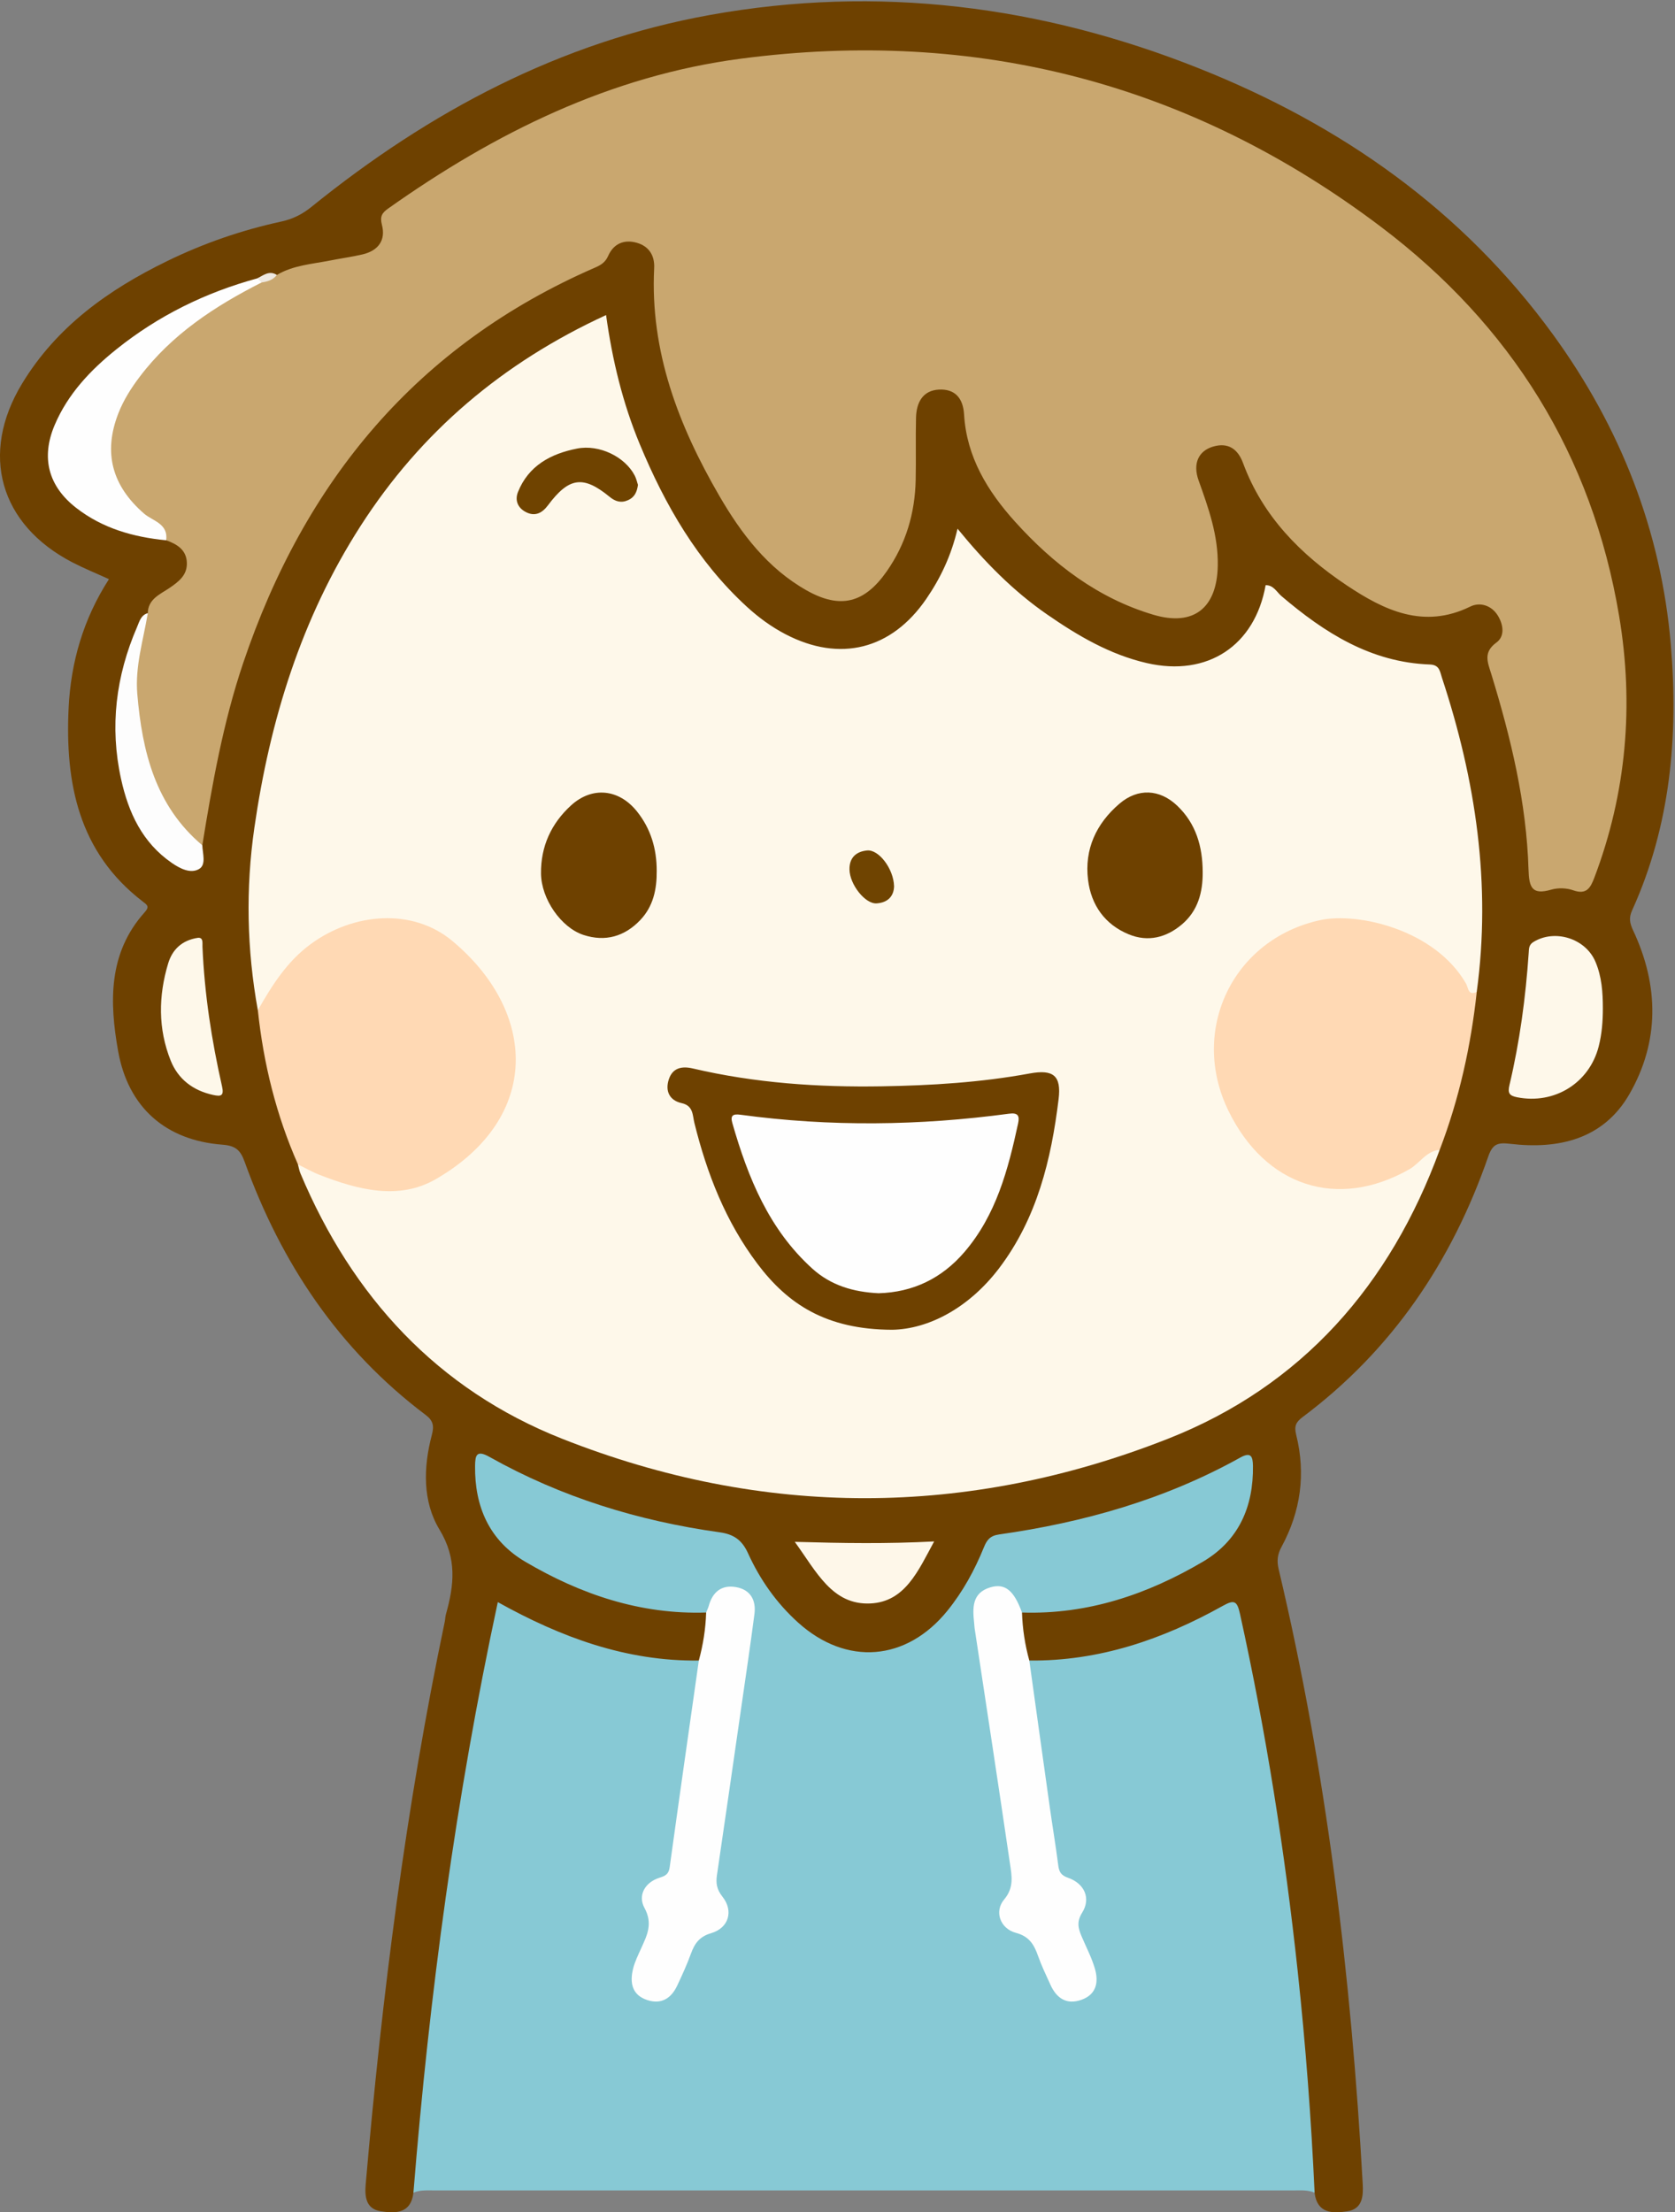 <?xml version="1.0" encoding="UTF-8"?>
<!DOCTYPE svg  PUBLIC '-//W3C//DTD SVG 1.1//EN'  'http://www.w3.org/Graphics/SVG/1.1/DTD/svg11.dtd'>
<svg version="1.1" viewBox="0 0 456 602" xmlns="http://www.w3.org/2000/svg">
<rect x="0" y="0" width="456" height="602" fill="#808080" stroke="none"/>
<defs>
<clipPath id="a">
<path d="m-0 602h455.6v-601.65h-455.6z"/>
</clipPath>
</defs>
<g clip-path="url(#a)">
<path d="m112.55 596.66c-0.666 5.724-4.879 5.69-8.914 5.056-4.048-0.637-4.367-4.016-4.079-7.343 4.451-51.417 10.931-102.55 21.526-153.1 0.136-0.651 0.129-1.337 0.308-1.973 2.223-7.891 3.084-15.124-1.739-23.07-4.638-7.64-4.412-16.973-2.087-25.767 0.657-2.484 0.364-3.894-1.696-5.445-23.596-17.77-39.303-41.254-49.235-68.788-1.17-3.245-2.443-4.465-6.113-4.745-15.39-1.175-25.628-10.096-28.365-25.474-2.364-13.284-2.735-26.659 7.215-37.749 1.438-1.602 0.683-2.027-0.523-2.953-17.463-13.401-21.137-32.22-20.169-52.605 0.592-12.444 3.978-24.225 10.983-35.105-3.453-1.575-6.758-2.917-9.914-4.548-19.84-10.252-25.338-29.538-13.729-48.678 9.399-15.498 23.524-25.554 39.485-33.331 9.898-4.824 20.264-8.409 31.014-10.74 3.215-0.698 5.788-1.998 8.33-4.052 32.056-25.906 67.664-44.845 108.48-52.185 45.651-8.208 90.133-2.559 133.13 14.557 38.679 15.396 71.71 38.536 96.397 72.499 18.273 25.14 29.377 53.326 32.007 84.311 2.102 24.761-0.065 49.239-10.547 72.311-0.925 2.036-0.636 3.48 0.298 5.468 7.032 14.964 7.209 30.203-1.019 44.511-7.049 12.256-19.243 15.104-32.495 13.525-3.461-0.413-4.775 0.102-5.958 3.512-9.892 28.511-26.133 52.59-50.478 70.819-1.844 1.381-2.394 2.449-1.788 4.876 2.645 10.601 1.229 20.83-3.975 30.431-1.117 2.06-1.341 3.826-0.803 6.097 13.04 55.049 19.772 110.97 22.891 167.38 0.181 3.272-0.087 6.731-4.162 7.362-4.044 0.626-8.242 0.652-8.949-5.044-1.171-2.213-2.019-4.456-2.116-7.058-1.431-38.097-6.046-75.847-12.467-113.4-1.907-11.147-4.103-22.238-6.451-33.299-1.063-5.006-1.795-5.476-6.29-3.1-12.466 6.589-25.503 11.347-39.569 13.021-3.628 0.431-7.27 0.978-10.831-0.438-3.235-3.883-3.523-8.363-2.636-13.077 3.601-3.268 8.262-1.959 12.364-2.446 13.015-1.545 24.821-6.199 36.058-12.569 8.473-4.803 12.746-12.419 13.763-21.945 0.449-4.202-0.638-5.057-4.361-3.058-19.02 10.212-39.443 15.952-60.634 19.263-3.322 0.519-5.321 2.146-6.607 5.235-2.379 5.712-5.614 10.948-9.541 15.754-11.498 14.067-29.435 15.083-42.492 2.534-5.35-5.143-9.888-10.843-12.914-17.602-1.767-3.947-4.579-5.691-8.75-6.337-21.212-3.289-41.522-9.466-60.461-19.721-3.096-1.676-3.474-0.244-3.323 2.236 0.617 10.135 4.758 18.303 13.7 23.547 13.124 7.697 27.221 12.387 42.49 13.297 2.105 0.125 4.405-0.336 6.028 1.642 1.134 4.725 0.588 9.146-2.361 13.136-6.673 2.305-13.23 0.361-19.681-0.928-10.339-2.066-20.12-5.857-29.448-10.84-4.456-2.381-4.801-2.117-5.83 2.808-8.044 38.521-13.899 77.379-17.94 116.52-1.077 10.429-2.482 20.829-2.936 31.313-0.092 2.133-1.082 3.789-2.099 5.499" fill="#6E4100"/>
</g>
<path d="m112.55 596.66c4.348-53.859 11.504-107.31 22.969-160.7 17.246 9.61 35.036 16.141 54.728 15.899 1.771 1.84 1.164 4.026 0.848 6.139-2.312 15.464-4.597 30.931-6.738 46.419-0.484 3.507-1.115 6.823-4.999 8.548-2.405 1.068-3.18 3.652-2.255 5.999 1.788 4.536 0.366 8.455-1.549 12.43-0.795 1.651-1.409 3.386-1.635 5.22-0.333 2.709 0.181 5.145 3.108 6.037 2.873 0.876 4.814-0.756 6.081-3.141 1.325-2.496 2.459-5.103 3.451-7.745 1.167-3.107 3.025-5.322 6.036-6.923 4.317-2.297 4.875-4.161 2.479-8.484-1.792-3.237-1.339-6.441-0.876-9.706 2.94-20.749 6.076-41.47 9.19-62.194 0.323-2.147 0.605-4.289 0.276-6.454-0.326-2.138-1.332-3.789-3.568-4.311-2.016-0.471-3.541 0.428-4.774 1.975-0.915 1.149-1.473 2.658-3.081 3.125-17.877 0.58-34.127-4.917-49.265-13.83-9.732-5.729-13.779-14.938-13.644-26.082 0.035-2.877 0.388-4.418 3.948-2.42 19.507 10.951 40.543 17.421 62.637 20.501 3.804 0.53 6.067 2.058 7.722 5.701 3.247 7.15 7.748 13.561 13.653 18.876 13.16 11.843 29.488 10.53 40.638-3.247 4.226-5.223 7.409-11.047 9.919-17.235 0.815-2.008 1.69-3.162 4.124-3.507 23.051-3.262 45.182-9.525 65.649-20.909 2.925-1.628 3.442-0.34 3.48 2.23 0.166 11.162-3.902 20.363-13.618 26.086-15.134 8.912-31.386 14.419-49.265 13.836-1.786-0.537-2.299-2.312-3.401-3.513-1.217-1.325-2.666-2.007-4.461-1.59-2.013 0.469-3.073 1.902-3.472 3.835-0.445 2.151-0.211 4.306 0.11 6.457 3.07 20.578 6.221 41.143 9.151 61.742 0.594 4.176 0.996 8.15-1.477 12.035-1.516 2.381-1.015 5.32 1.752 6.361 5.186 1.95 7.008 6.237 8.84 10.756 0.808 1.994 1.465 4.098 2.848 5.809 1.489 1.843 3.37 2.77 5.719 1.824 2.13-0.858 2.86-2.663 2.809-4.835-0.066-2.738-1.152-5.187-2.306-7.589-1.636-3.406-2.488-6.765-1.082-10.568 1.121-3.03 0.06-5.662-2.947-7.087-2.618-1.241-3.458-3.464-3.838-6.009-2.48-16.627-4.783-33.281-7.316-49.901-0.251-1.645-0.329-3.346 1.065-4.661 19.003 0.199 36.301-5.745 52.649-14.862 3.115-1.738 3.917-1.43 4.708 2.154 7.098 32.168 12.213 64.641 15.728 97.386 2.146 20.001 3.669 40.045 4.588 60.135-1.902-0.829-3.914-0.62-5.9-0.62-77.844-3e-3 -155.69-3e-3 -233.53-1e-3 -1.987 0-3.996-0.186-5.904 0.604" fill="#87C9D5"/>
<path d="m391.94 312.89c-13.436 36.739-37.476 64.243-73.915 78.597-54.668 21.536-110.25 21.642-164.98 0.026-33.944-13.406-57.161-38.672-71.28-72.272-0.315-0.752-0.438-1.585-0.651-2.38 2.376-0.976 4.094 0.762 6.045 1.491 8.013 2.999 16.085 5.132 24.795 3.35 17.481-3.575 30.456-23.921 25.827-41.073-2.104-7.796-5.819-14.831-11.688-20.559-10.48-10.226-26.813-11.508-38.974-3.246-5.477 3.721-9.854 8.318-13.12 14.077-0.89 1.569-1.212 3.947-3.809 3.992-2.989-16.492-3.333-33.062-0.944-49.627 4.221-29.259 12.785-57.034 28.905-82.127 16.455-25.615 38.713-44.468 66.848-57.405 1.698 12.284 4.529 23.956 9.173 35.136 6.893 16.596 15.724 31.91 29.123 44.207 3.196 2.933 6.685 5.493 10.548 7.505 14.821 7.72 28.87 4.192 38.344-9.641 3.859-5.635 6.767-11.719 8.493-19.072 7.403 9.076 15.184 16.969 24.379 23.33 8.381 5.799 17.118 10.934 27.176 13.242 16.482 3.783 29.383-4.711 32.318-21.205 2.145-0.046 3.01 1.863 4.31 2.97 11.735 9.998 24.37 18.037 40.399 18.613 2.665 0.095 2.736 1.91 3.287 3.577 9.198 27.841 13.463 56.229 9.476 85.531-2.329 2.469-3.147-0.2-3.897-1.401-6.195-9.923-15.644-14.379-26.665-16.62-12.137-2.467-22.089 1.398-30.02 10.341-15.275 17.225-12.13 41.376 6.825 54.727 10.868 7.655 25.547 6.934 37.198-1.744 1.877-1.398 3.489-3.859 6.469-2.34" fill="#FEF8EA"/>
<path d="m75.371 74.815c4.462-2.648 9.564-2.947 14.478-3.923 2.931-0.583 5.904-0.978 8.811-1.656 4.242-0.99 6.426-3.776 5.315-8.057-0.592-2.28 0.019-3.246 1.696-4.433 29.042-20.571 60.449-36.114 95.993-40.777 64.131-8.414 122.56 6.666 174.32 45.78 35.385 26.74 57.463 62.046 64.809 105.89 4.048 24.161 2.02 48.098-6.766 71.229-1.064 2.8-2.162 4.664-5.75 3.391-1.79-0.634-4.096-0.712-5.92-0.183-5.246 1.521-6.089-0.499-6.236-5.439-0.541-18.236-4.804-35.852-10.133-53.218-0.972-3.166-2.298-5.892 1.404-8.585 2.356-1.714 1.878-4.891 0.366-7.339-1.735-2.81-4.895-3.714-7.468-2.45-12.698 6.241-23.47 1.028-33.611-5.732-12.5-8.333-22.909-18.766-28.277-33.316-1.408-3.816-4.065-5.677-8.138-4.478-4.01 1.18-5.599 4.642-3.957 9.224 2.701 7.535 5.366 14.988 5.216 23.197-0.209 11.453-6.497 16.621-17.55 13.336-15.099-4.487-27.22-13.774-37.631-25.306-7.484-8.29-13.197-17.62-13.884-29.173-0.269-4.525-2.53-6.997-6.832-6.784-4.451 0.22-6.15 3.57-6.25 7.637-0.14 5.658 0.029 11.323-0.094 16.982-0.195 9.031-2.658 17.37-7.875 24.835-6.045 8.651-12.633 10.373-21.834 5.178-10.642-6.009-17.803-15.467-23.776-25.763-11.09-19.119-18.846-39.278-17.707-61.947 0.168-3.352-1.377-5.889-4.667-6.854-3.494-1.024-6.382 0.208-7.851 3.544-0.773 1.755-1.976 2.496-3.527 3.17-48.571 21.096-79.169 58.186-95.861 107.68-5.441 16.134-8.393 32.811-11.11 49.548-2.712 0.073-4.083-2.009-5.646-3.65-11.914-12.513-18.423-43.404-9.191-59.521 0.06-3.853 3.36-5.136 5.821-6.804 2.622-1.776 4.934-3.538 4.812-6.935-0.127-3.505-2.683-5.051-5.637-6.091-1.431-2.323-3.676-3.817-5.701-5.517-12.053-10.119-13.992-22.561-5.22-35.882 8.962-13.612 21.468-22.967 36.355-29.296 1.594-0.417 3.038-1.307 4.702-1.514" fill="#C9A76F"/>
<path d="m391.94 312.89c-3.674 0.302-5.402 3.656-8.258 5.281-19.514 11.1-39.216 4.755-49.29-15.985-10.619-21.862 1.236-46.623 24.99-51.801 10.207-2.224 31.279 2.54 39.742 17.291 0.596 1.038 0.514 3.371 2.906 2.25-1.598 14.736-4.78 29.1-10.09 42.964" fill="#FFD9B4"/>
<path d="m70.197 274.89c3.872-6.764 7.914-13.254 14.45-18.034 11.583-8.471 27.619-9.861 38.481-0.817 23.016 19.166 24.487 47.988-4.394 64.778-10.157 5.904-21.311 2.936-31.776-1.133-2.009-0.781-3.895-1.876-5.837-2.826-5.927-13.395-9.387-27.431-10.924-41.968" fill="#FFD9B4"/>
<path d="m280.22 451.87c1.855 13.299 3.696 26.599 5.571 39.895 0.74 5.254 1.626 10.489 2.297 15.751 0.232 1.816 0.684 2.762 2.69 3.465 4.507 1.58 6.25 5.613 3.828 9.485-1.547 2.473-1.075 4.257-0.163 6.416 1.227 2.908 2.719 5.738 3.61 8.746 1.092 3.687 0.475 7.12-3.7 8.569-4.017 1.394-6.731-0.458-8.387-4.119-1.164-2.572-2.409-5.122-3.344-7.779-1.085-3.081-2.377-5.363-6.049-6.341-4.282-1.141-5.97-5.817-3.2-9.089 2.734-3.23 2.064-6.449 1.581-9.742-3.127-21.33-6.395-42.64-9.612-63.958-0.075-0.492-0.084-0.994-0.137-1.49-0.442-4.133-0.65-8.255 4.446-9.748 3.989-1.168 6.396 0.878 8.575 6.874 0.149 4.433 0.806 8.79 1.994 13.065" fill="#FEFEFE"/>
<path d="m192.24 438.8c0.244-0.618 0.545-1.221 0.722-1.857 1.046-3.767 3.498-5.742 7.38-5.07 3.955 0.685 5.538 3.544 5.045 7.347-1.113 8.566-2.393 17.111-3.625 25.661-2.179 15.124-4.359 30.248-6.579 45.366-0.325 2.215-0.059 3.914 1.5 5.874 3.078 3.869 1.716 8.514-3.049 9.912-3.236 0.949-4.521 2.811-5.536 5.595-1.08 2.964-2.399 5.848-3.745 8.706-1.617 3.433-4.292 5.151-8.092 3.928-4.217-1.358-4.843-4.717-3.928-8.484 0.467-1.92 1.378-3.745 2.196-5.565 1.605-3.572 3.289-6.709 0.913-11.055-1.827-3.343 0.051-6.928 4.119-8.203 1.625-0.509 2.496-0.993 2.752-2.853 2.584-18.754 5.273-37.493 7.933-56.236 1.162-4.279 1.858-8.63 1.994-13.066" fill="#FEFEFE"/>
<path d="m71.236 76.854c-12.731 6.451-24.502 14.141-33.252 25.737-2.314 3.066-4.358 6.279-5.763 9.881-4.193 10.756-1.687 19.757 7.007 27.299 2.294 1.989 6.645 2.7 6.006 7.253-8.901-0.868-17.284-3.227-24.471-8.805-7.619-5.912-9.647-13.678-5.887-22.545 3.6-8.489 9.773-14.983 16.816-20.628 11.391-9.133 24.259-15.461 38.35-19.294 1.145-0.442 1.367 0.116 1.194 1.102" fill="#FEFEFE"/>
<path d="m436.36 274.39c5e-3 3.503-0.266 6.969-1.139 10.382-2.549 9.964-12.074 15.833-22.227 13.807-2.158-0.431-2.563-1.177-2.055-3.328 2.795-11.832 4.41-23.85 5.235-35.976 0.078-1.144 0.016-2.167 1.288-2.95 5.817-3.577 14.168-0.982 16.872 5.362 1.733 4.063 2.027 8.361 2.026 12.703" fill="#FEF8EA"/>
<path d="m40.239 166.85c-1.217 7.304-3.505 14.456-2.861 22.017 1.336 15.693 4.93 30.388 17.698 41.154 0.082 2.256 1.123 5.295-0.889 6.459-2.324 1.344-5.194-0.131-7.423-1.668-8.014-5.524-11.787-13.65-13.807-22.831-3.141-14.279-1.402-28.048 4.359-41.372 0.621-1.437 1.018-3.239 2.923-3.759" fill="#FDFDFD"/>
<path d="m53.912 255.19c1.493-0.096 1.163 1.388 1.207 2.43 0.546 12.838 2.489 25.484 5.326 37.992 0.605 2.668-0.343 2.796-2.455 2.333-5.433-1.192-9.493-4.263-11.529-9.356-3.457-8.649-3.344-17.578-0.687-26.408 1.107-3.679 3.638-6.317 8.138-6.991" fill="#FEF8EA"/>
<path d="m216.37 419.56c13.257 0.379 25.189 0.56 37.941-0.111-4.306 7.922-7.888 16.436-17.345 16.877-10.409 0.485-14.686-8.636-20.596-16.766" fill="#FEF7E9"/>
<path d="m71.236 76.854c-0.398-0.367-0.796-0.735-1.194-1.102 1.682-0.846 3.267-2.247 5.329-0.937-1.034 1.377-2.527 1.824-4.135 2.039" fill="#EFE9E1"/>
<path d="m242.89 361.85c-18.04-0.061-28.445-7.012-36.687-17.949-8.655-11.485-13.753-24.539-17.172-38.376-0.502-2.031-0.247-4.637-3.451-5.344-3.335-0.736-4.561-3.316-3.483-6.521 1.043-3.098 3.55-3.609 6.501-2.916 16.943 3.976 34.185 5.153 51.502 4.859 13.459-0.229 26.918-1.045 40.211-3.491 6.441-1.185 8.657 0.573 7.882 6.967-1.999 16.497-5.902 32.445-16.174 45.996-8.212 10.834-19.232 16.607-29.129 16.775" fill="#6E4100"/>
<path d="m178.78 237.01c0.048 4.966-0.934 9.632-4.469 13.345-4.275 4.49-9.527 5.993-15.452 4.061-6.109-1.993-11.495-9.781-11.577-16.698-0.087-7.377 2.783-13.649 8.196-18.572 5.737-5.216 13.008-4.468 17.915 1.644 3.786 4.717 5.406 10.209 5.387 16.22" fill="#6E4100"/>
<path d="m327.42 237.28c0.05 5.554-1.312 10.608-5.702 14.302-4.227 3.557-9.185 4.812-14.404 2.675-6.54-2.678-10.263-7.983-11.105-14.822-1.026-8.34 2.218-15.331 8.558-20.744 5-4.269 10.931-3.993 15.702 0.542 5.152 4.897 6.92 11.15 6.951 18.047" fill="#6E4100"/>
<path d="m173.68 131.95c-0.287 1.98-0.94 3.361-2.679 4.145-1.946 0.878-3.511 0.351-5.032-0.895-7.191-5.889-11.052-5.375-16.793 2.302-1.59 2.128-3.525 3.114-5.994 1.853-2.195-1.122-3.084-3.186-2.169-5.472 2.884-7.204 8.961-10.412 16.054-11.814 6.123-1.21 13.082 2.253 15.72 7.318 0.45 0.865 0.653 1.857 0.893 2.563" fill="#6F4300"/>
<path d="m243.4 241.18c-0.07 2.606-1.622 4.442-4.76 4.647-3.083 0.202-7.313-5.112-7.38-9.231-0.053-3.201 1.814-4.883 4.804-5.171 3.158-0.305 7.213 4.95 7.336 9.755" fill="#6F4401"/>
<path d="m239.19 351.91c-6.849-0.323-12.982-2.124-18.023-6.679-11.82-10.677-17.526-24.748-21.789-39.6-0.591-2.058 0.09-2.581 2.22-2.292 24.364 3.307 48.73 2.993 73.069-0.28 2.405-0.323 2.968 0.48 2.501 2.639-2.717 12.565-5.965 24.915-14.605 34.992-6.177 7.205-14.032 10.965-23.373 11.22" fill="#FEFEFE"/>
</svg>
